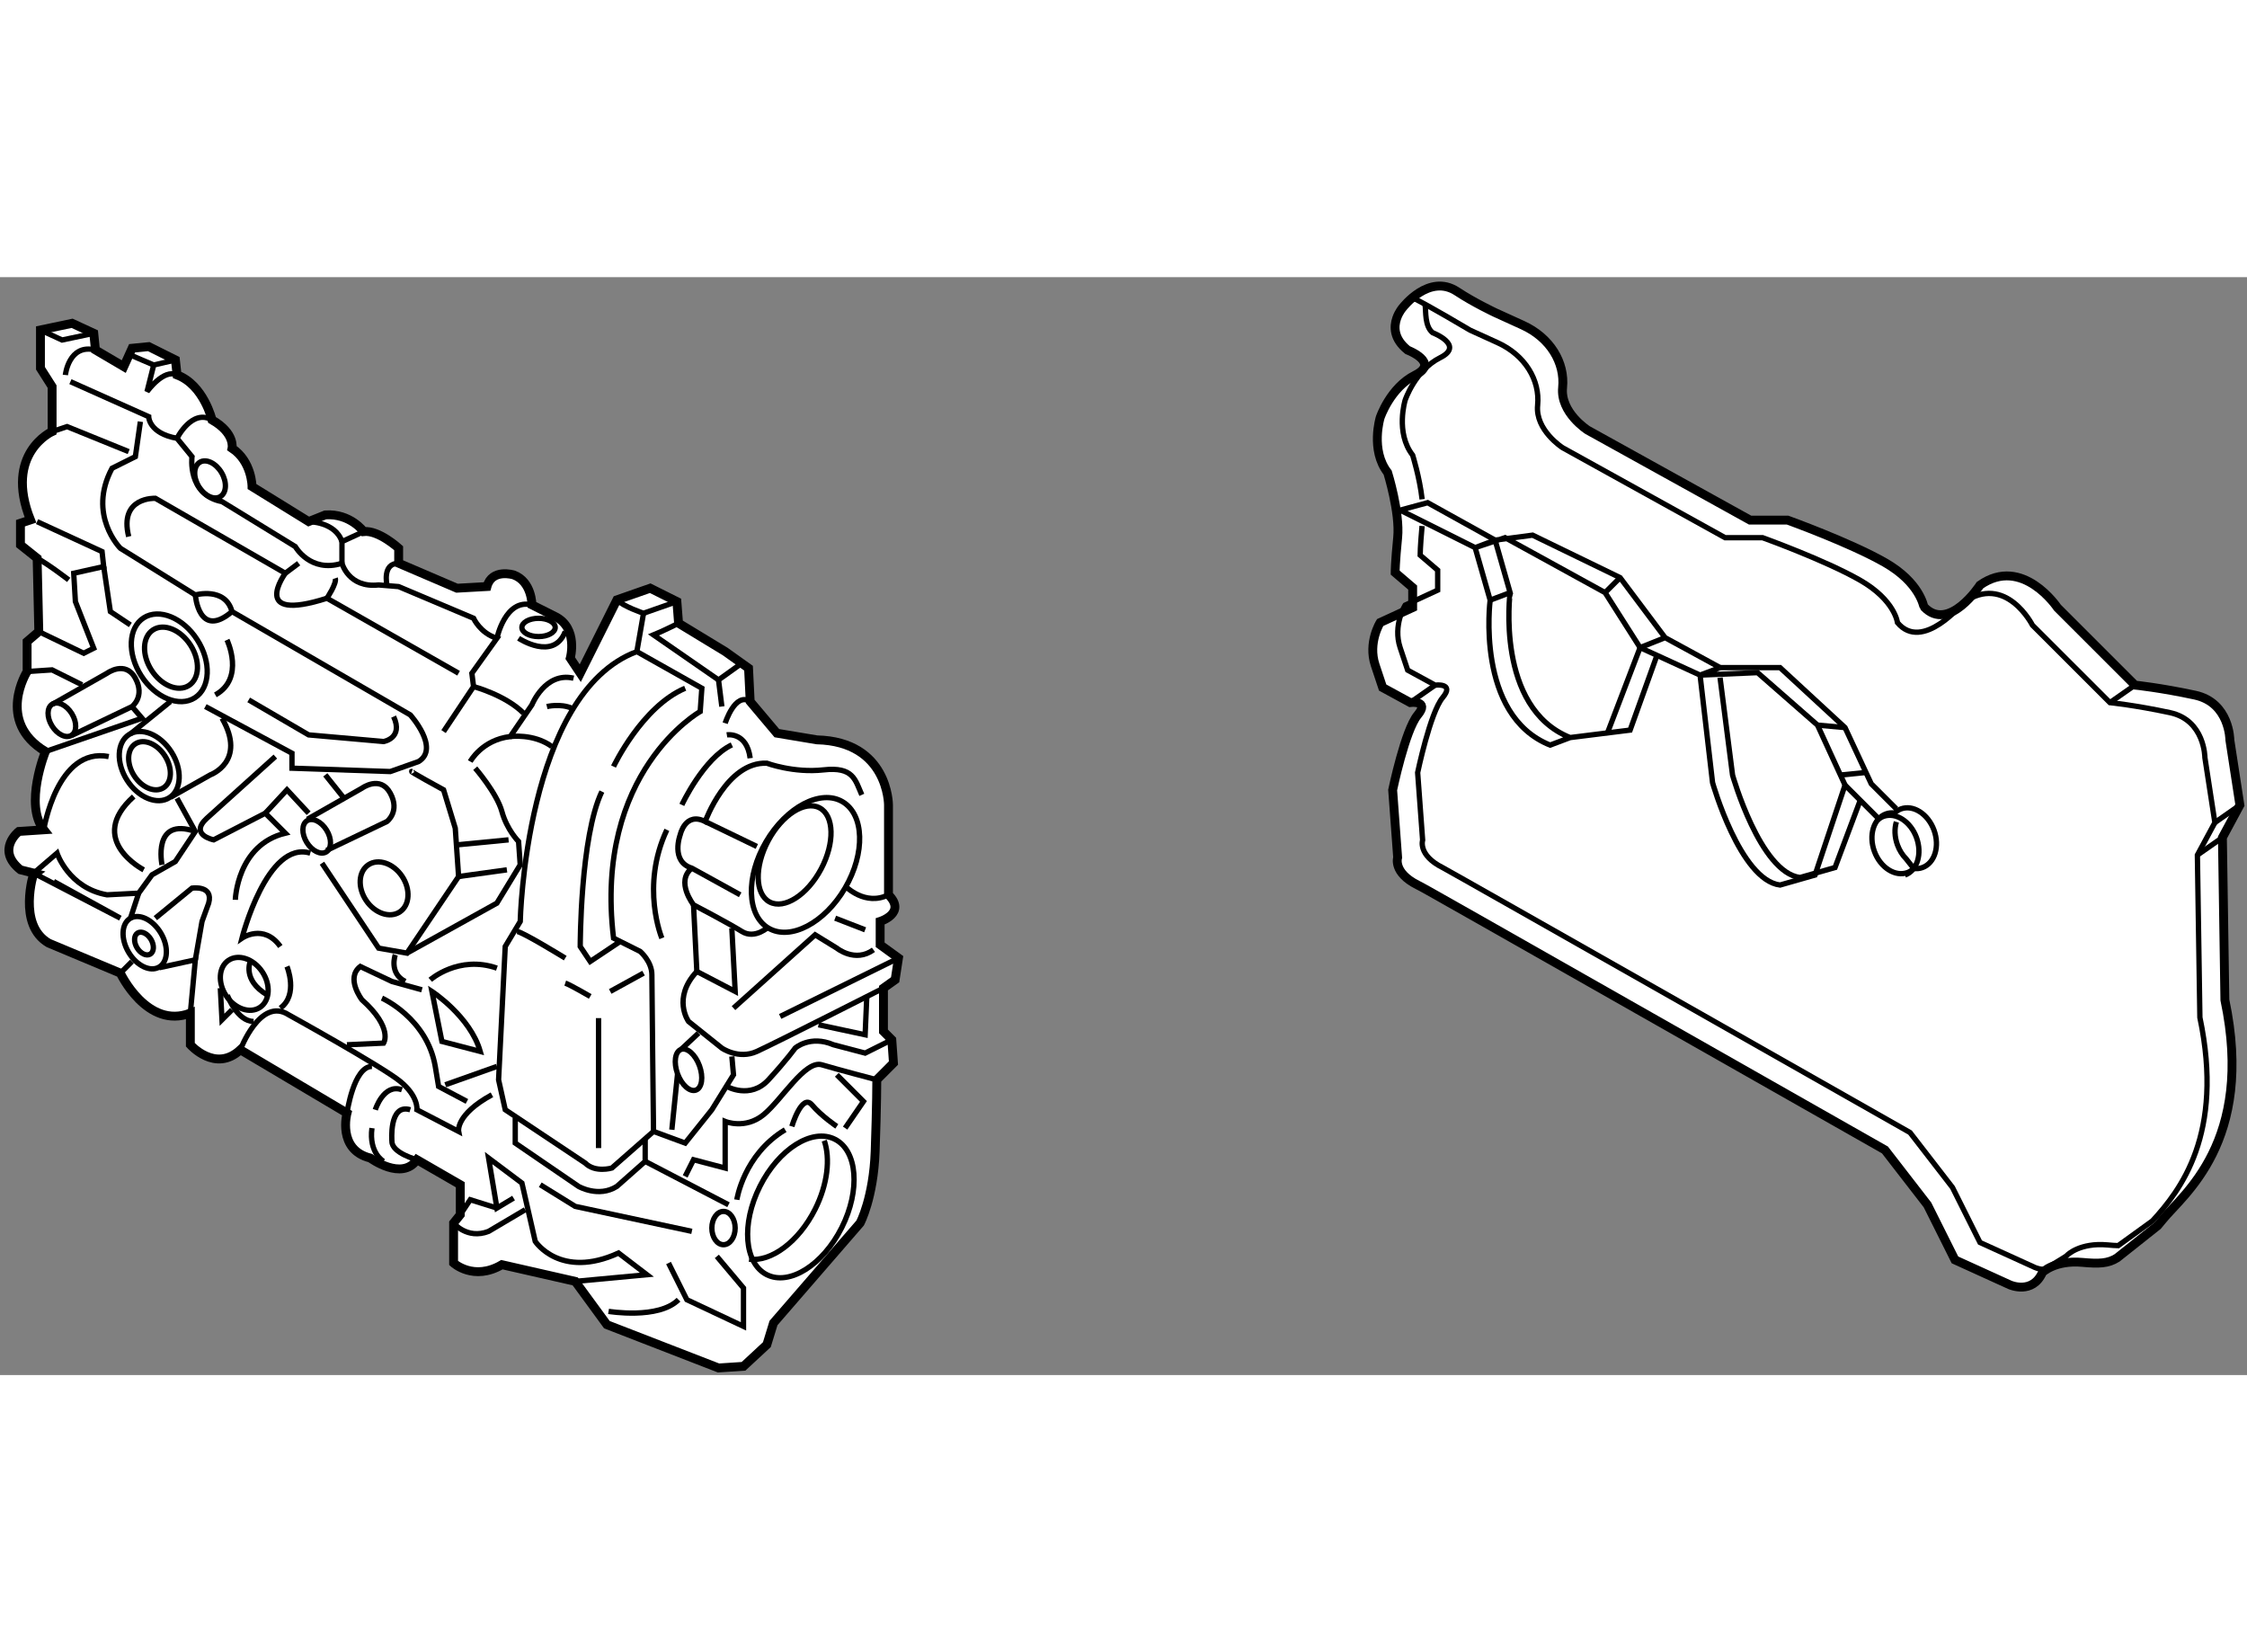 <?xml version="1.0" encoding="utf-8"?>
<!-- Generator: Adobe Illustrator 15.1.0, SVG Export Plug-In . SVG Version: 6.00 Build 0)  -->
<!DOCTYPE svg PUBLIC "-//W3C//DTD SVG 1.1//EN" "http://www.w3.org/Graphics/SVG/1.1/DTD/svg11.dtd">
<svg version="1.1" xmlns="http://www.w3.org/2000/svg" xmlns:xlink="http://www.w3.org/1999/xlink" x="0px" y="0px" width="244.8px"
	 height="180px" viewBox="37.898 105.45 126.583 61.849" enable-background="new 0 0 244.8 180" xml:space="preserve">
	
<rect x="37.898" y="105.45" width="126.583" height="61.849" fill="#808080" stroke="none"/>
	
<g><path fill="#FFFFFF" stroke="#000000" stroke-width="0.5" d="M40.643,142.967l4.036,1.69c0,0,1.501,3.19,3.942,2.252v1.784
			c0,0,1.408,1.596,2.816,0.282l6.008,3.566c0,0-0.563,2.064,1.313,2.533c0,0,1.783,1.313,2.629,0.094l2.44,1.409v1.689
			l-0.376,0.468v2.253c0,0,1.126,1.034,2.722,0.094l4.13,0.94l1.783,2.439l6.289,2.439l1.408-0.093l1.315-1.22l0.375-1.221
			l4.88-5.633c0,0,0.751-1.406,0.846-4.034c0.093-2.63,0.093-4.036,0.093-4.036l0.938-0.94l-0.093-1.313l-0.47-0.47v-2.439
			l0.657-0.47l0.188-1.222l-1.032-0.749v-1.315c0,0,1.502-0.47,0.47-1.502v-5.067c0,0,0-3.566-4.037-3.661l-2.252-0.376
			l-1.502-1.782l-0.093-1.878l-1.314-0.938l-2.628-1.596l-0.095-1.221l-1.502-0.751l-1.876,0.656l-2.065,4.131l-0.563-0.845
			c0,0,0.469-1.688-0.845-2.346c-1.313-0.658-1.313-0.658-1.313-0.658s0-1.313-1.033-1.688c0,0-1.22-0.376-1.501,0.655l-1.69,0.095
			l-3.285-1.408v-0.845c0,0-1.126-1.03-1.971-0.938c0,0-0.75-1.033-2.16-0.939l-0.938,0.376l-3.191-1.972c0,0,0-1.409-1.126-2.159
			c0,0,0.188-0.844-1.126-1.595c0,0-0.469-1.971-1.971-2.534l-0.093-0.846l-1.503-0.75l-0.938,0.093l-0.469,1.033l-1.596-0.938
			l-0.094-0.938l-1.22-0.563l-1.783,0.375v2.158l0.656,1.033v2.533c0,0-2.722,1.222-1.22,4.976l-0.563,0.187v1.22l0.939,0.751
			l0.094,4.131l-0.658,0.563v1.688c0,0-1.783,2.816,1.032,4.507c0,0-1.22,3.004-0.094,4.411l-1.408,0.093
			c0,0-1.314,1.033,0.094,2.16l0.751,0.188C39.798,139.025,38.859,141.937,40.643,142.967z"></path><path fill="none" stroke="#000000" stroke-width="0.3" d="M41.864,111.337l4.41,1.972c0,0,0,0.937,1.596,1.22l0.844,1.032
			c0,0-0.281,2.16,1.69,2.534l4.13,2.535c0,0,0.845,1.5,2.628,0.938c0,0,0.375,1.408,2.065,1.221l1.126,0.093l4.223,1.784
			c0,0,0.375,0.844,1.314,1.127l-1.409,1.971l0.094,0.752l-1.69,2.533"></path><path fill="none" stroke="#000000" stroke-width="0.3" d="M64.389,132.736c0,0,0.657-1.218,2.252-1.406l1.221-1.785
			c0,0,0.75-1.878,2.347-1.502"></path><path fill="none" stroke="#000000" stroke-width="0.3" d="M64.577,128.515c0,0,1.783,0.468,2.816,1.499"></path><path fill="none" stroke="#000000" stroke-width="0.3" d="M65.892,125.792c0,0,0.469-2.254,1.971-1.878"></path><path fill="none" stroke="#000000" stroke-width="0.3" d="M67.112,125.792c0,0,1.971,1.313,2.628-0.376"></path><line fill="none" stroke="#000000" stroke-width="0.3" x1="53.971" y1="122.13" x2="54.722" y2="121.567"></line><path fill="none" stroke="#000000" stroke-width="0.3" d="M56.786,122.412c0.095,0.282-0.469,1.126-0.469,1.126l7.416,4.225"></path><path fill="none" stroke="#000000" stroke-width="0.3" d="M56.317,123.538c-4.411,1.409-2.346-1.408-2.346-1.408l-7.321-4.222
			c0,0-2.064-0.097-1.502,2.157"></path><path fill="none" stroke="#000000" stroke-width="0.3" d="M45.806,113.59l-0.282,1.971l-1.314,0.655
			c-1.408,2.63,0.469,4.507,0.469,4.507l4.223,2.629c0,0,1.69-0.471,2.066,0.938l10.043,5.82c0,0,1.689,1.875,0.469,2.627
			l-1.596,0.564l-5.538-0.189v-0.844l-4.881-2.63"></path><ellipse transform="matrix(0.842 -0.539 0.539 0.842 -60.94 45.668)" fill="none" stroke="#000000" stroke-width="0.3" cx="47.494" cy="126.871" rx="1.877" ry="2.674"></ellipse><ellipse transform="matrix(0.842 -0.54 0.54 0.842 -60.969 45.707)" fill="none" stroke="#000000" stroke-width="0.3" cx="47.494" cy="126.871" rx="1.307" ry="1.863"></ellipse><ellipse transform="matrix(0.842 -0.539 0.539 0.842 -64.409 46.023)" fill="none" stroke="#000000" stroke-width="0.3" cx="46.368" cy="132.972" rx="1.482" ry="2.111"></ellipse><ellipse transform="matrix(0.842 -0.539 0.539 0.842 -64.394 46.004)" fill="none" stroke="#000000" stroke-width="0.3" cx="46.368" cy="132.973" rx="1.032" ry="1.47"></ellipse><path fill="none" stroke="#000000" stroke-width="0.3" d="M48.902,123.352c0,0,0.189,2.533,2.066,0.938"></path><polyline fill="none" stroke="#000000" stroke-width="0.3" points="40.83,114.152 41.676,113.869 45.148,115.279 		"></polyline><polyline fill="none" stroke="#000000" stroke-width="0.3" points="40.174,108.428 41.394,108.99 43.177,108.615 		"></polyline><path fill="none" stroke="#000000" stroke-width="0.3" d="M41.581,110.962c0,0,0.188-1.783,1.69-1.408"></path><path fill="none" stroke="#000000" stroke-width="0.3" d="M47.777,110.116l-1.22,0.283l-0.376,1.499c0,0,0.939-1.313,1.689-0.937"></path><line fill="none" stroke="#000000" stroke-width="0.3" x1="46.557" y1="110.399" x2="45.242" y2="109.835"></line><path fill="none" stroke="#000000" stroke-width="0.3" d="M47.87,114.528c0,0,0.844-1.689,1.971-1.032"></path><ellipse transform="matrix(0.861 -0.509 0.509 0.861 -52.542 41.619)" fill="none" stroke="#000000" stroke-width="0.3" cx="49.748" cy="116.78" rx="0.751" ry="1.127"></ellipse><path fill="none" stroke="#000000" stroke-width="0.3" d="M59.697,122.788c0,0-0.281-1.221,0.657-1.221"></path><polyline fill="none" stroke="#000000" stroke-width="0.3" points="57.162,121.567 57.162,120.348 58.383,119.785 		"></polyline><path fill="none" stroke="#000000" stroke-width="0.3" d="M55.285,119.222c0,0,1.502,0,1.877,1.126"></path><path fill="none" stroke="#000000" stroke-width="0.3" d="M50.685,125.885c0,0,1.034,2.16-0.656,3.098"></path><path fill="none" stroke="#000000" stroke-width="0.3" d="M51.907,129.265l3.378,1.971l4.224,0.374c0,0,1.126-0.187,0.563-1.406"></path><polyline fill="none" stroke="#000000" stroke-width="0.3" points="43.74,121.754 44.116,124.289 45.242,125.041 		"></polyline><polyline fill="none" stroke="#000000" stroke-width="0.3" points="40.08,125.416 42.614,126.636 43.177,126.354 42.145,123.725 
			42.051,122.13 43.74,121.754 43.647,120.91 39.986,119.222 		"></polyline><path fill="none" stroke="#000000" stroke-width="0.3" d="M39.986,121.285c0.563,0.282,1.783,1.22,1.783,1.22"></path><path fill="none" stroke="#000000" stroke-width="0.3" d="M56.036,138.463l3.192,4.786l1.595,0.282l2.91-4.317l-0.188-2.723
			l-0.658-2.16c0,0-2.064-1.124-1.783-1.03"></path><path fill="none" stroke="#000000" stroke-width="0.3" d="M64.67,133.111c0,0,1.221,1.409,1.502,2.442
			c0.281,1.031,0.939,1.689,0.939,1.689l0.093,1.313l-1.314,2.159l-5.068,2.815"></path><ellipse transform="matrix(0.831 -0.556 0.556 0.831 -67.736 56.658)" fill="none" stroke="#000000" stroke-width="0.3" cx="59.509" cy="139.964" rx="1.22" ry="1.595"></ellipse><ellipse transform="matrix(0.831 -0.556 0.556 0.831 -72.062 53.338)" fill="none" stroke="#000000" stroke-width="0.3" cx="51.718" cy="145.22" rx="1.221" ry="1.595"></ellipse><path fill="none" stroke="#000000" stroke-width="0.3" d="M67.205,141.747c0,0,0.281-12.858,6.57-15.204l3.661,2.064l-0.093,1.313
			c0,0-6.008,3.38-4.881,12.766l1.501,0.749c0,0,0.658,0.564,0.658,1.315c0,0.752,0.093,8.823,0.093,8.823l-2.347,2.063
			c0,0-0.938,0.283-1.501-0.279l-4.506-3.005l-0.375-1.688l0.375-7.509L67.205,141.747z"></path><path fill="none" stroke="#000000" stroke-width="0.3" d="M71.804,134.428c-1.22,2.533-1.22,8.729-1.22,8.729L71.147,144
			l1.69-1.126"></path><path fill="none" stroke="#000000" stroke-width="0.3" d="M72.461,133.019c0,0,1.596-3.381,4.036-4.411"></path><path fill="none" stroke="#000000" stroke-width="0.3" d="M69.74,145.22c0.281,0.094,1.408,0.751,1.408,0.751"></path><line fill="none" stroke="#000000" stroke-width="0.3" x1="71.617" y1="154.513" x2="71.617" y2="147.191"></line><line fill="none" stroke="#000000" stroke-width="0.3" x1="72.274" y1="145.689" x2="74.151" y2="144.657"></line><path fill="none" stroke="#000000" stroke-width="0.3" d="M67.017,142.31c0.283,0,2.723,1.502,2.723,1.502"></path><path fill="none" stroke="#000000" stroke-width="0.3" d="M66.924,152.822v1.409l3.566,2.44c0,0,1.126,0.655,2.159,0l1.595-1.41
			v-1.313"></path><ellipse transform="matrix(-0.863 -0.504 0.504 -0.863 85.381 300.04)" fill="none" stroke="#000000" stroke-width="0.3" cx="83.302" cy="138.463" rx="2.582" ry="4.129"></ellipse><path fill="none" stroke="#000000" stroke-width="0.3" d="M86.447,134.614c-0.375-0.845-0.469-1.596-2.159-1.407
			c-1.69,0.187-3.191-0.376-3.191-0.376c-2.253-0.095-3.473,3.285-3.473,3.285c-1.127-0.565-1.408,0.751-1.408,0.751
			s-0.563,1.5,0.657,1.877l2.723,1.501"></path><line fill="none" stroke="#000000" stroke-width="0.3" x1="77.624" y1="136.116" x2="80.534" y2="137.522"></line><path fill="none" stroke="#000000" stroke-width="0.3" d="M78.844,131.235c0,0,1.126-0.188,1.314,1.314"></path><line fill="none" stroke="#000000" stroke-width="0.3" x1="84.945" y1="141.561" x2="86.635" y2="142.216"></line><path fill="none" stroke="#000000" stroke-width="0.3" d="M85.531,139.766c0,0,1.104,1.138,2.418,0.479"></path><path fill="none" stroke="#000000" stroke-width="0.3" d="M81.219,142.028c0,0-0.778,0.752-1.53,0.281
			c-0.751-0.47-2.722-1.5-2.722-1.5s-1.033-1.316-0.095-2.065"></path><path fill="none" stroke="#000000" stroke-width="0.3" d="M75.184,142.687c0,0-1.221-2.91,0.281-6.102"></path><path fill="none" stroke="#000000" stroke-width="0.3" d="M76.309,135.178c0,0,1.221-2.628,2.817-3.38"></path><polyline fill="none" stroke="#000000" stroke-width="0.3" points="78.563,129.638 78.375,128.139 79.689,127.198 		"></polyline><path fill="none" stroke="#000000" stroke-width="0.3" d="M78.375,128.139l-3.661-2.535c0.47-0.188,1.409-0.656,1.409-0.656"></path><path fill="none" stroke="#000000" stroke-width="0.3" d="M78.75,130.578c0,0,0.563-1.782,1.407-1.22"></path><path fill="none" stroke="#000000" stroke-width="0.3" d="M72.649,123.632c0.375,0.376,1.502,0.752,1.502,0.752l1.876-0.657"></path><ellipse transform="matrix(-0.883 -0.469 0.469 -0.883 90.973 298.608)" fill="none" stroke="#000000" stroke-width="0.3" cx="82.694" cy="137.969" rx="1.69" ry="3.002"></ellipse><path fill="none" stroke="#000000" stroke-width="0.3" d="M79.219,146.629l4.599-4.13l1.22,0.75c0,0,1.033,0.845,2.065,0.094"></path><polyline fill="none" stroke="#000000" stroke-width="0.3" points="79.125,142.123 79.314,145.689 77.154,144.563 76.967,140.81 
					"></polyline><path fill="none" stroke="#000000" stroke-width="0.3" d="M77.154,144.563c-1.408,1.503-0.469,2.815-0.469,2.815l1.877,1.502
			c0,0,0.938,0.658,1.971,0.189c1.032-0.47,7.133-3.566,7.133-3.566"></path><line fill="none" stroke="#000000" stroke-width="0.3" x1="81.847" y1="147.098" x2="88.511" y2="143.812"></line><path fill="none" stroke="#000000" stroke-width="0.3" d="M80.706,156.672c-1.059,2.108-0.883,4.334,0.392,4.975
			c1.274,0.639,3.164-0.553,4.222-2.661c1.057-2.105,0.882-4.334-0.393-4.973C83.652,153.371,81.762,154.563,80.706,156.672z"></path><path fill="none" stroke="#000000" stroke-width="0.3" d="M80.099,160.77c1.23,0.172,2.793-0.972,3.719-2.815
			c0.703-1.4,0.862-2.855,0.514-3.862"></path><polyline fill="none" stroke="#000000" stroke-width="0.3" points="78.28,160.614 79.782,162.397 79.782,164.556 76.591,163.054 
			75.559,160.988 		"></polyline><line fill="none" stroke="#000000" stroke-width="0.3" x1="74.245" y1="155.262" x2="78.938" y2="157.705"></line><path fill="none" stroke="#000000" stroke-width="0.3" d="M70.303,162.022l4.036-0.376l-1.596-1.221
			c-3.284,1.501-4.693-0.657-4.693-0.657l-0.75-3.284l-1.878-1.409l0.47,2.816l0.938-0.563"></path><polyline fill="none" stroke="#000000" stroke-width="0.3" points="68.332,156.578 70.303,157.798 76.873,159.204 		"></polyline><ellipse fill="none" stroke="#000000" stroke-width="0.3" cx="78.656" cy="159.018" rx="0.657" ry="0.938"></ellipse><path fill="none" stroke="#000000" stroke-width="0.3" d="M76.497,156.107l0.47-0.938l1.783,0.469v-2.626
			c0,0,1.126,0.468,2.159-0.376c1.032-0.844,2.347-3.098,3.284-2.815c0.939,0.279,3.098,0.845,3.098,0.845"></path><polyline fill="none" stroke="#000000" stroke-width="0.3" points="74.714,153.574 76.497,154.231 77.999,152.354 79.219,150.383 
			79.126,149.349 		"></polyline><polyline fill="none" stroke="#000000" stroke-width="0.3" points="86.728,145.971 86.635,148.129 84.007,147.566 		"></polyline><path fill="none" stroke="#000000" stroke-width="0.3" d="M78.844,151.04c0,0,1.314,0.752,2.347-0.375
			c1.032-1.127,1.502-1.785,1.502-1.785s0.844-0.751,2.159-0.187l1.783,0.469l1.502-0.75"></path><path fill="none" stroke="#000000" stroke-width="0.3" d="M82.505,153.291c0,0,0.563-1.875,1.126-1.22
			c0.562,0.658,1.408,1.22,1.408,1.22"></path><polyline fill="none" stroke="#000000" stroke-width="0.3" points="85.508,153.387 86.54,151.885 85.039,150.383 		"></polyline><path fill="none" stroke="#000000" stroke-width="0.3" d="M79.407,157.422c0,0,0.375-2.533,2.722-3.942"></path><path fill="none" stroke="#000000" stroke-width="0.3" d="M77.302,149.876c0.231,0.633,0.143,1.246-0.198,1.37
			c-0.341,0.126-0.804-0.287-1.036-0.918c-0.231-0.636-0.143-1.249,0.198-1.374C76.607,148.83,77.071,149.242,77.302,149.876z"></path><line fill="none" stroke="#000000" stroke-width="0.3" x1="75.746" y1="153.479" x2="76.068" y2="150.328"></line><line fill="none" stroke="#000000" stroke-width="0.3" x1="76.267" y1="148.954" x2="77.249" y2="148.036"></line><path fill="none" stroke="#000000" stroke-width="0.3" d="M72.18,163.711c0,0,2.816,0.47,3.942-0.657"></path><path fill="none" stroke="#000000" stroke-width="0.3" d="M63.451,158.735c0,0,0.751,0.94,1.971,0.471l2.065-1.222"></path><polyline fill="none" stroke="#000000" stroke-width="0.3" points="63.827,158.268 64.389,157.422 65.892,157.892 		"></polyline><path fill="none" stroke="#000000" stroke-width="0.3" d="M61.386,155.169c0,0-1.409-0.373-1.409-1.03c0,0-0.187-2.16,1.033-1.785
			"></path><path fill="none" stroke="#000000" stroke-width="0.3" d="M59.509,155.264c0,0-0.845-0.47-0.657-1.877"></path><path fill="none" stroke="#000000" stroke-width="0.3" d="M59.04,152.354c0,0,0.469-1.502,1.501-1.127"></path><path fill="none" stroke="#000000" stroke-width="0.3" d="M61.667,145.596l-1.69-0.469l-1.783-0.844
			c-0.845,0.657,0.094,1.875,0.094,1.875c1.783,1.595,1.22,2.441,1.22,2.441l-2.065,0.094"></path><path fill="none" stroke="#000000" stroke-width="0.3" d="M59.414,146.065c0,0,2.535,1.126,3.004,3.848l0.188,1.127l1.596,0.845"></path><path fill="none" stroke="#000000" stroke-width="0.3" d="M62.23,145.689c0,0,2.159,1.408,2.722,3.38l-2.159-0.564L62.23,145.689z
			"></path><path fill="none" stroke="#000000" stroke-width="0.3" d="M62.137,145.033c0,0,1.595-1.409,3.754-0.657"></path><path fill="none" stroke="#000000" stroke-width="0.3" d="M60.166,143.624c0,0-0.375,1.033,0.563,1.503"></path><path fill="none" stroke="#000000" stroke-width="0.3" d="M55.379,137.898c-2.44-0.751-3.849,4.788-3.849,4.788
			s1.221-0.844,2.16,0.47"></path><path fill="none" stroke="#000000" stroke-width="0.3" d="M40.361,136.585c0,0,0.751-4.693,3.662-4.128"></path><path fill="none" stroke="#000000" stroke-width="0.3" d="M47.025,138.557c0,0-0.563-2.723,1.876-1.879"></path><path fill="none" stroke="#000000" stroke-width="0.3" d="M45.994,138.838c0,0-3.286-1.689-0.563-4.131"></path><ellipse transform="matrix(0.86 -0.51 0.51 0.86 -66.47 43.464)" fill="none" stroke="#000000" stroke-width="0.3" cx="46.048" cy="142.98" rx="1.057" ry="1.596"></ellipse><ellipse transform="matrix(0.86 -0.51 0.51 0.86 -66.512 43.512)" fill="none" stroke="#000000" stroke-width="0.3" cx="46.048" cy="142.98" rx="0.459" ry="0.693"></ellipse><polyline fill="none" stroke="#000000" stroke-width="0.3" points="48.621,146.909 48.902,143.907 46.862,144.353 		"></polyline><line fill="none" stroke="#000000" stroke-width="0.3" x1="45.233" y1="141.608" x2="45.711" y2="140.152"></line><path fill="none" stroke="#000000" stroke-width="0.3" d="M51.155,140.527c0,0,0.093-3.098,2.816-3.754l-1.127-1.126l-2.909,1.501
			c0,0-1.409-0.281-0.376-1.222c1.033-0.937,3.849-3.47,3.849-3.47"></path><ellipse transform="matrix(0.852 -0.524 0.524 0.852 -63.482 49.553)" fill="none" stroke="#000000" stroke-width="0.3" cx="55.754" cy="136.867" rx="0.657" ry="1.032"></ellipse><path fill="none" stroke="#000000" stroke-width="0.3" d="M55.213,135.989l3.076-1.751c0,0,1.032-0.751,1.596,0.282
			c0.563,1.033-0.188,1.596-0.188,1.596l-3.401,1.629"></path><ellipse transform="matrix(0.851 -0.525 0.525 0.851 -62.297 41.153)" fill="none" stroke="#000000" stroke-width="0.3" cx="41.394" cy="130.39" rx="0.657" ry="1.032"></ellipse><path fill="none" stroke="#000000" stroke-width="0.3" d="M40.852,129.511l3.076-1.748c0,0,1.032-0.751,1.595,0.28
			c0.563,1.034-0.188,1.598-0.188,1.598l-3.4,1.628"></path><line fill="none" stroke="#000000" stroke-width="0.3" x1="63.733" y1="139.214" x2="66.454" y2="138.838"></line><line fill="none" stroke="#000000" stroke-width="0.3" x1="63.639" y1="137.43" x2="66.548" y2="137.148"></line><path fill="none" stroke="#000000" stroke-width="0.3" d="M66.642,131.33c0,0,1.314-0.188,2.347,0.562"></path><path fill="none" stroke="#000000" stroke-width="0.3" d="M68.707,129.641c0,0,0.75-0.189,1.408,0.094"></path><line fill="none" stroke="#000000" stroke-width="0.3" x1="74.151" y1="124.384" x2="73.775" y2="126.543"></line><line fill="none" stroke="#000000" stroke-width="0.3" x1="45.229" y1="131.193" x2="47.495" y2="129.358"></line><path fill="none" stroke="#000000" stroke-width="0.3" d="M47.508,134.749l2.24-1.262c0,0,2.064-0.751,0.657-3.19"></path><polyline fill="none" stroke="#000000" stroke-width="0.3" points="52.844,135.647 54.064,134.331 55.285,135.647 		"></polyline><line fill="none" stroke="#000000" stroke-width="0.3" x1="56.223" y1="133.487" x2="57.35" y2="134.896"></line><polyline fill="none" stroke="#000000" stroke-width="0.3" points="39.422,127.667 40.83,127.574 42.52,128.418 		"></polyline><polyline fill="none" stroke="#000000" stroke-width="0.3" points="45.335,129.641 45.899,130.297 40.455,132.174 		"></polyline><path fill="none" stroke="#000000" stroke-width="0.3" d="M51.437,148.976c0,0,1.126-3.005,2.722-1.972
			c0,0,5.256,2.909,6.289,3.755c1.033,0.844,0.938,1.595,0.938,1.595l2.348,1.221c0,0-0.188-0.938,1.877-2.065"></path><path fill="none" stroke="#000000" stroke-width="0.3" d="M57.444,152.542c0,0,0.375-2.629,1.408-2.629"></path><line fill="none" stroke="#000000" stroke-width="0.3" x1="65.892" y1="149.913" x2="62.982" y2="150.946"></line><path fill="none" stroke="#000000" stroke-width="0.3" d="M54.065,144.283c0,0,0.657,1.593-0.375,2.346"></path><path fill="none" stroke="#000000" stroke-width="0.3" d="M50.704,145.899c0,0,0.545,1.48,1.484,1.48"></path><path fill="none" stroke="#000000" stroke-width="0.3" d="M52,144c0,0-0.469,1.033,0.938,1.878"></path><line fill="none" stroke="#000000" stroke-width="0.3" x1="44.679" y1="144.657" x2="45.335" y2="144"></line><path fill="none" stroke="#000000" stroke-width="0.3" d="M48.902,143.907l0.376-2.16l0.375-1.031
			c0.282-1.033-0.939-0.847-0.939-0.847l-2.064,1.691"></path><polyline fill="none" stroke="#000000" stroke-width="0.3" points="50.31,145.503 50.404,147.285 50.968,146.723 		"></polyline><path fill="none" stroke="#000000" stroke-width="0.3" d="M40.924,139.493l3.754,2.067l-4.881-2.535l1.314-1.127
			c0,0,0.657,1.971,2.816,2.347l1.783-0.093l0.75-1.032l1.315-0.75l1.125-1.692l-1.032-1.876"></path><ellipse fill="none" stroke="#000000" stroke-width="0.3" cx="68.237" cy="125.183" rx="0.939" ry="0.514"></ellipse></g>



	
<g><path fill="#FFFFFF" stroke="#000000" stroke-width="0.5" d="M146.282,124.02c1.396,1.487,3.156-1.22,3.156-1.22
			c2.393-1.688,4.365,1.268,4.365,1.268l4.365,4.363c0,0,1.406,0.142,3.377,0.564c1.971,0.421,1.971,2.533,1.971,2.533l0.564,3.661
			l-0.984,1.829l0.139,9.151c1.689,8.026-2.393,10.982-3.52,12.392c-0.094,0.115-0.182,0.225-0.268,0.323l-2.287,1.815
			c-0.506,0.321-1.029,0.337-1.949,0.253c-1.551-0.141-2.254,0.564-2.254,0.564c-0.563,1.267-1.83,0.704-1.83,0.704l-3.098-1.409
			c-0.703-1.407-1.549-3.098-1.549-3.098l-2.395-3.096c-25.951-14.738-25.896-14.71-26.326-14.925
			c-1.408-0.705-1.126-1.549-1.126-1.549l-0.281-3.802c0,0,0.703-3.378,1.408-4.224c0.704-0.845-0.422-0.704-0.422-0.704
			l-1.549-0.844c0,0,0,0-0.422-1.268c-0.422-1.267,0.281-2.394,0.281-2.394l1.831-0.844v-1.127l-0.986-0.844
			c0,0,0-0.564,0.141-1.972c0.141-1.408-0.563-3.661-0.563-3.661c-0.986-1.267-0.422-3.098-0.422-3.098s0.563-1.689,1.971-2.393
			c1.408-0.706-0.422-1.408-0.422-1.408c-0.802-0.642-0.782-1.329-0.616-1.8c0.125-0.358,0.335-0.594,0.335-0.594
			s1.486-1.955,3.066-0.907c0.934,0.62,2.143,1.188,2.143,1.188s0,0,1.548,0.705c1.549,0.704,2.394,2.11,2.252,3.52
			c-0.14,1.408,1.408,2.394,1.408,2.394l9.152,5.069h2.112c0,0,3.518,1.267,5.488,2.393
			C146.06,122.659,146.255,123.989,146.282,124.02z"></path><path fill="none" stroke="#000000" stroke-width="0.3" d="M153.288,161.236c0.045-0.073,1.039-0.617,1.078-0.704
			c0,0,0.703-0.705,2.254-0.564c0.223,0.021,0.424,0.036,0.605,0.04l1.932-1.396c1.564-1.706,4.055-4.881,2.67-11.456l-0.141-9.151
			l0.986-1.829l-0.563-3.661c0,0,0-2.112-1.971-2.533c-1.971-0.423-3.379-0.564-3.379-0.564l-4.365-4.363
			c0,0-1.502-2.956-3.896-1.267c0,0-2.299,2.814-3.707,1.125c0,0-0.141-1.267-2.111-2.394c-1.971-1.126-5.491-2.393-5.491-2.393
			h-2.111l-9.152-5.068c0,0-1.549-0.986-1.407-2.395c0.141-1.406-0.704-2.815-2.252-3.52c-1.549-0.704-1.549-0.704-1.549-0.704
			s-2.341-1.391-3.238-1.83"></path><path fill="none" stroke="#000000" stroke-width="0.3" d="M118.01,119.468c-0.108,1.168-0.108,1.644-0.108,1.644l0.986,0.844
			v1.127l-1.832,0.844c0,0-0.703,1.127-0.281,2.394c0.423,1.268,0.423,1.268,0.423,1.268l1.548,0.844c0,0,1.127-0.141,0.422,0.704
			c-0.704,0.846-1.408,4.224-1.408,4.224l0.281,3.802c0,0-0.281,0.844,1.127,1.549c0.377,0.189,26.329,14.925,26.329,14.925
			l2.393,3.096c0,0,0.846,1.69,1.549,3.098l3.098,1.409c0,0,0.184,0.081,0.445,0.111"></path><path fill="none" stroke="#000000" stroke-width="0.3" d="M118.183,107.031c0.049,0.345-0.031,1.186,0.422,1.548
			c0,0,1.831,0.705,0.422,1.409c-1.408,0.703-1.971,2.392-1.971,2.392s-0.563,1.832,0.423,3.099c0,0,0.394,1.26,0.533,2.484"></path><path fill="none" stroke="#000000" stroke-width="0.3" d="M128.461,131.105l1.83-4.786l3.379,1.549l0.703,6.055
			c0,0,1.55,5.49,3.802,5.771l1.971-0.563l1.691-5.068l1.971,1.971"></path><path fill="none" stroke="#000000" stroke-width="0.3" d="M126.349,131.387l-1.126,0.424c-4.224-1.69-3.378-8.166-3.378-8.166
			l-0.846-2.957l-4.224-2.112l1.549-0.421l3.801,2.11l0.844,2.956C122.969,123.221,122.125,129.699,126.349,131.387l3.38-0.421
			l1.501-4.178"></path><path fill="none" stroke="#000000" stroke-width="0.3" d="M146.847,136.596c-0.338-0.912-1.172-1.445-1.865-1.188
			c-0.135,0.049-0.25,0.131-0.352,0.229c-0.166-0.019-0.334-0.008-0.492,0.052c-0.693,0.255-0.982,1.202-0.646,2.113
			c0.336,0.913,1.172,1.445,1.865,1.188c0.135-0.049,0.25-0.131,0.352-0.229c0.166,0.02,0.334,0.008,0.492-0.052
			C146.894,138.454,147.183,137.507,146.847,136.596z"></path><path fill="none" stroke="#000000" stroke-width="0.3" d="M144.729,136.138c-0.117,0.384-0.105,0.849,0.063,1.304
			c0.113,0.308,0.283,0.57,0.486,0.776l0.43,0.543"></path><path fill="none" stroke="#000000" stroke-width="0.3" d="M145.214,139.131c0.693-0.256,0.982-1.201,0.646-2.114
			c-0.336-0.912-1.17-1.443-1.865-1.188c-0.135,0.049-0.248,0.133-0.352,0.23"></path><polyline fill="none" stroke="#000000" stroke-width="0.3" points="134.796,127.445 133.67,127.868 136.908,127.728 
			140.286,130.685 141.837,134.063 		"></polyline><line fill="none" stroke="#000000" stroke-width="0.3" x1="121.844" y1="123.645" x2="122.969" y2="123.221"></line><polyline fill="none" stroke="#000000" stroke-width="0.3" points="144.722,135.4 143.313,133.991 141.837,130.825 
			138.175,127.445 134.796,127.445 		"></polyline><path fill="none" stroke="#000000" stroke-width="0.3" d="M134.796,128.01l0.704,5.49c0,0,1.549,5.489,3.802,5.771l1.971-0.563
			l1.408-3.755"></path><polyline fill="none" stroke="#000000" stroke-width="0.3" points="131.699,125.757 129.165,122.377 124.237,119.984 
			122.125,120.265 120.999,120.688 122.688,120.125 128.32,123.221 130.291,126.319 131.699,125.757 134.796,127.445 		"></polyline><line fill="none" stroke="#000000" stroke-width="0.3" x1="128.32" y1="123.221" x2="129.165" y2="122.377"></line><line fill="none" stroke="#000000" stroke-width="0.3" x1="140.286" y1="130.685" x2="141.837" y2="130.825"></line><line fill="none" stroke="#000000" stroke-width="0.3" x1="141.554" y1="133.5" x2="142.962" y2="133.358"></line><line fill="none" stroke="#000000" stroke-width="0.3" x1="117.338" y1="129.416" x2="118.746" y2="128.431"></line><line fill="none" stroke="#000000" stroke-width="0.3" x1="161.687" y1="138.004" x2="163.097" y2="137.019"></line><line fill="none" stroke="#000000" stroke-width="0.3" x1="162.673" y1="136.175" x2="164.081" y2="135.189"></line><line fill="none" stroke="#000000" stroke-width="0.3" x1="156.761" y1="129.416" x2="158.169" y2="128.431"></line></g>


</svg>